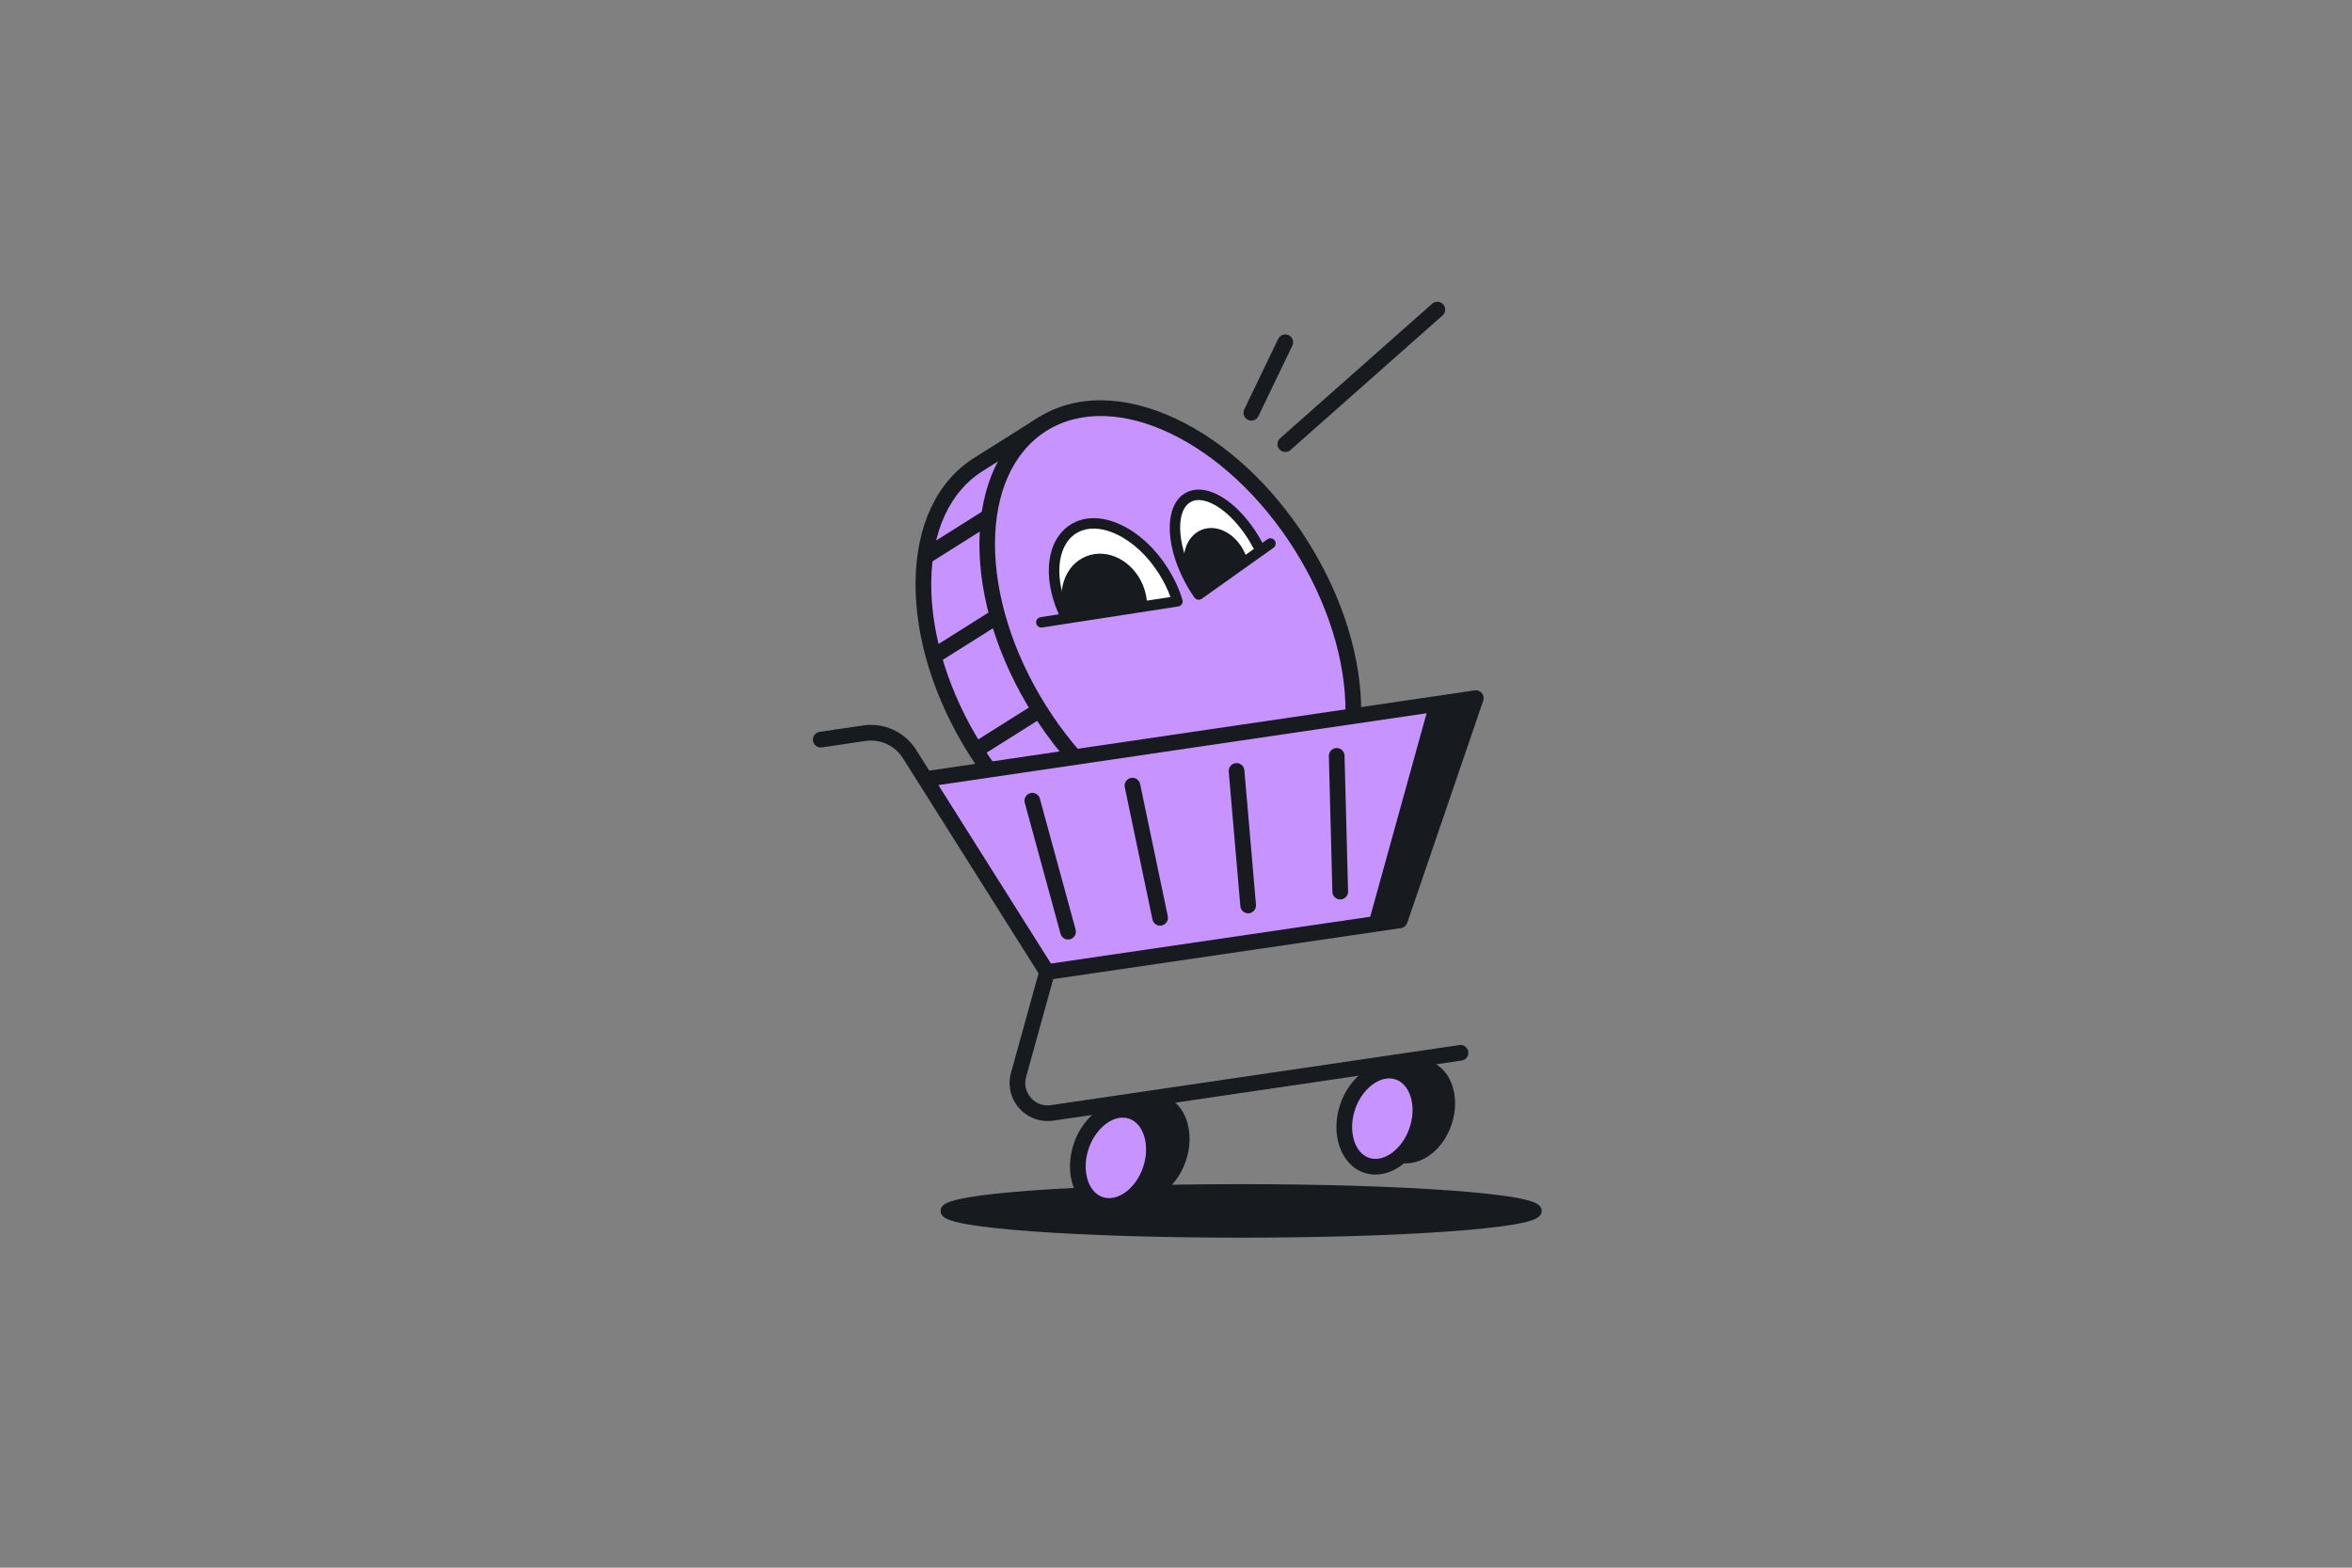 <?xml version="1.0" encoding="UTF-8"?>
<svg id="brukskonto_x5F_ferdig_x5F_outline" xmlns="http://www.w3.org/2000/svg" xmlns:xlink="http://www.w3.org/1999/xlink" viewBox="0 0 900 600">
  <rect x="0" y="0" width="900" height="600" fill="#808080" stroke="none"/>
  <defs>
    <style>
      .cls-1 {
        fill: none;
      }

      .cls-2 {
        fill: #c793ff;
      }

      .cls-3 {
        clip-path: url(#clippath-1);
      }

      .cls-4 {
        fill: #fff;
      }

      .cls-5 {
        fill: #171a1f;
      }

      .cls-6 {
        clip-path: url(#clippath);
      }
    </style>
    <clipPath id="clippath">
      <path class="cls-1" d="M450.54,230.11c-1.16-3.82-2.93-7.71-5.3-11.48-9.44-15-24.91-22.23-34.54-16.17-8.81,5.55-9.7,20.27-2.59,34.21l42.42-6.56Z"/>
    </clipPath>
    <clipPath id="clippath-1">
      <path class="cls-1" d="M456.2,223.67c.8,1.37,1.62,2.66,2.48,3.88l23.64-16.82c-.61-1.27-1.27-2.53-2-3.79-7.87-13.55-19.65-20.79-26.31-16.17-6.66,4.62-5.68,19.34,2.19,32.89Z"/>
    </clipPath>
  </defs>
  <g id="brukskonto_x5F_ferdig_x5F_outline-2" data-name="brukskonto_x5F_ferdig_x5F_outline">
    <g>
      <g>
        <g>
          <g>
            <path class="cls-2" d="M398.81,162.39l-24.44,15.39c-27.64,17.4-28.1,66.37-1.03,109.36,27.07,43,71.42,63.75,99.06,46.35l24.44-15.39-98.03-155.71Z"/>
            <path class="cls-5" d="M450.06,342.67c-9.01,0-18.72-2.33-28.68-6.99-19.22-8.99-37.19-25.67-50.58-46.95-13.39-21.28-20.66-44.68-20.46-65.9.2-21.71,8.17-38.62,22.43-47.59l24.44-15.39c.67-.42,1.49-.56,2.26-.39.78.18,1.45.65,1.87,1.33l98.03,155.71c.42.67.56,1.49.39,2.26-.18.78-.65,1.45-1.33,1.87l-24.44,15.39c-7.04,4.43-15.16,6.65-23.94,6.65ZM397.87,166.53l-21.9,13.79c-12.47,7.85-19.45,22.97-19.63,42.57-.19,20.09,6.75,42.34,19.54,62.65,12.79,20.32,29.85,36.2,48.05,44.71,17.75,8.3,34.4,8.56,46.87.7l21.9-13.79-94.83-150.63Z"/>
          </g>
          <g>
            <ellipse class="cls-2" cx="447.82" cy="240.25" rx="59.14" ry="92" transform="translate(-59.15 275.52) rotate(-32.19)"/>
            <path class="cls-5" d="M474.5,327.29c-9.01,0-18.72-2.33-28.68-6.99-19.22-9-37.19-25.67-50.58-46.95-13.39-21.28-20.66-44.68-20.46-65.91.2-21.71,8.17-38.62,22.43-47.59h0c14.26-8.98,32.95-8.85,52.61.35,19.22,9,37.19,25.67,50.58,46.94,13.4,21.28,20.66,44.69,20.46,65.91-.21,21.71-8.17,38.61-22.43,47.59-7.04,4.43-15.16,6.65-23.94,6.65ZM400.4,164.93h0c-26.19,16.49-26.23,63.69-.09,105.23,12.79,20.32,29.86,36.19,48.05,44.71,17.75,8.31,34.4,8.55,46.87.7,12.48-7.85,19.45-22.97,19.63-42.57.19-20.09-6.75-42.34-19.54-62.66-26.14-41.53-68.72-61.89-94.92-45.41Z"/>
          </g>
        </g>
        <g>
          <rect class="cls-5" x="370.45" y="276.61" width="29.7" height="6" transform="translate(-89.73 248.26) rotate(-32.19)"/>
          <rect class="cls-5" x="396.38" y="306.68" width="28.7" height="6" transform="translate(-101.84 266.39) rotate(-32.19)"/>
          <rect class="cls-5" x="429.65" y="325.6" width="29.7" height="6" transform="translate(-106.73 287.28) rotate(-32.19)"/>
          <rect class="cls-5" x="354.75" y="240.41" width="29.7" height="6" transform="translate(-72.86 234.33) rotate(-32.19)"/>
          <rect class="cls-5" x="351.94" y="202.31" width="28.7" height="6" transform="translate(-53.07 226.71) rotate(-32.19)"/>
        </g>
      </g>
      <g>
        <g>
          <path class="cls-4" d="M450.54,230.11c-1.16-3.82-2.93-7.71-5.3-11.48-9.44-15-24.91-22.23-34.54-16.17-8.81,5.55-9.7,20.27-2.59,34.21l42.42-6.56Z"/>
          <g class="cls-6">
            <ellipse class="cls-5" cx="422.56" cy="230.08" rx="16" ry="18.5" transform="translate(-55.59 176.55) rotate(-22.18)"/>
          </g>
          <path class="cls-5" d="M398.47,240.17c-.97,0-1.82-.71-1.97-1.69-.17-1.09.58-2.11,1.67-2.28l6.99-1.08c-6.42-14.4-4.68-28.56,4.49-34.34,5.25-3.31,12.09-3.29,19.25.07,6.87,3.21,13.28,9.15,18.04,16.73,2.42,3.86,4.28,7.88,5.52,11.97.17.55.09,1.15-.22,1.65-.31.49-.81.82-1.39.91l-42.38,6.55s-.06,0-.09.01l-9.6,1.49c-.1.02-.21.02-.31.02ZM418.5,202.31c-2.5,0-4.77.61-6.73,1.84-7.52,4.73-8.52,17.6-2.51,30.31l38.63-5.97c-1.09-2.99-2.55-5.94-4.34-8.8-4.36-6.93-10.17-12.34-16.35-15.23-3.06-1.43-6-2.15-8.7-2.15Z"/>
        </g>
        <g>
          <path class="cls-4" d="M456.2,223.67c.8,1.37,1.62,2.66,2.48,3.88l23.64-16.82c-.61-1.27-1.27-2.53-2-3.79-7.87-13.55-19.65-20.79-26.31-16.17-6.66,4.62-5.68,19.34,2.19,32.89Z"/>
          <g class="cls-3">
            <ellipse class="cls-5" cx="465.47" cy="216.86" rx="12.04" ry="15.18" transform="translate(-47.42 191.77) rotate(-22.18)"/>
          </g>
          <path class="cls-5" d="M458.69,229.55c-.11,0-.23,0-.34-.03-.52-.09-.99-.39-1.3-.82-.89-1.27-1.76-2.63-2.57-4.02-8.51-14.66-9.21-30.27-1.6-35.54,2.39-1.66,5.4-2.15,8.69-1.42,7.02,1.56,14.87,8.55,20.48,18.23.34.59.68,1.2,1.01,1.81l1.92-1.37c.9-.64,2.15-.43,2.79.47.64.9.43,2.15-.47,2.79l-3.78,2.69s-.04.03-.06.04l-23.62,16.8c-.34.24-.75.37-1.16.37ZM458.67,191.38c-1.34,0-2.51.35-3.51,1.04-5.71,3.96-4.44,17.81,2.78,30.25.41.7.83,1.39,1.27,2.07l20.58-14.63c-.38-.73-.77-1.44-1.18-2.14-5-8.62-12.03-15.03-17.9-16.34-.71-.16-1.39-.24-2.03-.24Z"/>
        </g>
      </g>
    </g>
    <g>
      <path class="cls-5" d="M579.37,458.27c-5.75-.99-13.97-1.88-24.41-2.64-21.39-1.56-49.81-2.42-80.04-2.42s-58.65.86-80.04,2.42c-10.44.76-18.65,1.65-24.41,2.64-7.78,1.34-10.54,2.7-10.54,5.18s2.76,3.84,10.54,5.18c5.75.99,13.97,1.88,24.41,2.64,21.39,1.56,49.81,2.42,80.04,2.42s58.65-.86,80.04-2.42c10.44-.76,18.65-1.65,24.41-2.64,7.78-1.34,10.54-2.7,10.54-5.18s-2.76-3.84-10.54-5.18Z"/>
      <polygon class="cls-2" points="354.09 298.19 550.01 269.35 526.7 353.49 400.65 372.04 354.09 298.19"/>
      <polygon class="cls-5" points="550.01 269.35 564.74 267.19 535.66 352.23 526.7 353.49 550.01 269.35"/>
      <path class="cls-5" d="M400.65,375.04c-1.02,0-1.98-.52-2.54-1.4l-52.62-83.47c-3.04-4.83-8.66-7.41-14.3-6.58l-16.69,2.46c-1.64.24-3.16-.89-3.41-2.53-.24-1.64.89-3.16,2.53-3.41l16.69-2.46c8-1.17,15.94,2.48,20.25,9.32l5.02,7.97,208.71-30.72c1.03-.15,2.08.25,2.74,1.05.67.8.87,1.9.53,2.89l-29.08,85.05c-.36,1.06-1.29,1.83-2.4,2l-135.01,19.81c-.15.02-.29.03-.44.03ZM359.09,300.48l43.06,68.3,131.26-19.26,26.89-78.66-201.22,29.61Z"/>
      <path class="cls-5" d="M526.98,355.48c-.27,0-.54-.04-.8-.11-1.6-.44-2.53-2.1-2.09-3.69l22.72-82.02c.44-1.6,2.1-2.53,3.69-2.09,1.6.44,2.53,2.1,2.09,3.69l-22.72,82.02c-.37,1.33-1.58,2.2-2.89,2.2Z"/>
      <path class="cls-5" d="M454.17,429.06c-1.58-4.83-4.73-8.26-8.9-9.66-4.16-1.4-8.75-.57-12.93,2.33-3.99,2.77-7.15,7.15-8.89,12.33-3.66,10.89.17,22.04,8.53,24.85,1.31.44,2.65.65,4,.65,7.28,0,14.72-6.11,17.81-15.3,1.74-5.17,1.87-10.57.36-15.19Z"/>
      <path class="cls-5" d="M547.16,406.24c-4.05-1.36-8.51-.56-12.57,2.26-3.88,2.69-6.94,6.94-8.63,11.96-3.56,10.58.17,21.41,8.3,24.14,1.27.43,2.58.63,3.89.63,7.07,0,14.31-5.94,17.3-14.86,3.56-10.58-.17-21.41-8.3-24.14Z"/>
      <g>
        <ellipse class="cls-2" cx="427.01" cy="443.14" rx="18.84" ry="14.01" transform="translate(-129.1 706.69) rotate(-71.42)"/>
        <path class="cls-5" d="M424.44,464.56c-1.49,0-2.96-.24-4.39-.72-4.47-1.5-7.85-5.16-9.53-10.3-1.57-4.83-1.44-10.44.36-15.82,3.84-11.42,14.2-18.27,23.08-15.28,8.89,2.99,13,14.71,9.16,26.12-1.81,5.38-5.1,9.93-9.27,12.83-3.02,2.1-6.26,3.17-9.42,3.17ZM429.64,427.74c-5.12,0-10.71,4.88-13.07,11.9-1.4,4.16-1.52,8.44-.35,12.05,1.07,3.29,3.11,5.59,5.73,6.47,2.63.88,5.64.28,8.48-1.69,3.12-2.16,5.6-5.65,7-9.81,2.74-8.14.27-16.62-5.39-18.52-.78-.26-1.59-.39-2.41-.39Z"/>
      </g>
      <g>
        <ellipse class="cls-2" cx="528.94" cy="428.14" rx="18.84" ry="14.01" transform="translate(-45.42 793.09) rotate(-71.42)"/>
        <path class="cls-5" d="M526.29,449.54c-1.45,0-2.9-.23-4.31-.7-8.89-2.99-13-14.71-9.16-26.12,3.84-11.41,14.19-18.27,23.08-15.28,4.47,1.5,7.85,5.16,9.53,10.3,1.57,4.83,1.44,10.44-.36,15.82-3.23,9.6-11.07,15.98-18.77,15.98ZM531.58,412.74c-5.12,0-10.71,4.88-13.07,11.89-2.74,8.14-.27,16.62,5.39,18.52,5.66,1.9,12.75-3.37,15.48-11.51,1.4-4.16,1.52-8.44.35-12.05-1.07-3.29-3.11-5.59-5.73-6.47-.78-.26-1.59-.39-2.41-.39Z"/>
      </g>
      <path class="cls-5" d="M400.89,429.06c-4.15,0-8.11-1.76-10.91-4.93-3.28-3.71-4.44-8.77-3.12-13.54l10.9-39.35c.44-1.6,2.09-2.53,3.69-2.09,1.6.44,2.53,2.1,2.09,3.69l-10.9,39.35c-.79,2.85-.12,5.75,1.84,7.97s4.75,3.24,7.68,2.81l156.28-23c1.63-.25,3.16.89,3.4,2.53.24,1.64-.89,3.16-2.53,3.4l-156.28,23c-.72.11-1.43.16-2.14.16Z"/>
      <g id="_x31_">
        <path class="cls-5" d="M443.92,354.28c-1.39,0-2.64-.97-2.93-2.39l-10.59-50.59c-.34-1.62.7-3.21,2.32-3.55,1.62-.34,3.21.7,3.55,2.32l10.59,50.59c.34,1.62-.7,3.21-2.32,3.55-.21.04-.41.06-.62.06Z"/>
        <path class="cls-5" d="M408.7,359.58c-1.32,0-2.53-.88-2.89-2.21l-13.68-50.13c-.44-1.6.51-3.25,2.1-3.68,1.6-.44,3.25.51,3.68,2.11l13.68,50.13c.44,1.6-.51,3.25-2.1,3.68-.26.07-.53.11-.79.11Z"/>
        <path class="cls-5" d="M477.61,349.55c-1.54,0-2.85-1.18-2.99-2.74l-4.44-51.5c-.14-1.65,1.08-3.1,2.73-3.25,1.66-.15,3.1,1.08,3.25,2.73l4.44,51.5c.14,1.65-1.08,3.1-2.73,3.25-.09,0-.17.01-.26.01Z"/>
        <path class="cls-5" d="M512.84,344.25c-1.62,0-2.95-1.29-3-2.92l-1.35-51.96c-.04-1.66,1.26-3.03,2.92-3.08.03,0,.05,0,.08,0,1.62,0,2.95,1.29,3,2.92l1.35,51.96c.04,1.66-1.26,3.03-2.92,3.08-.03,0-.05,0-.08,0Z"/>
      </g>
    </g>
    <g>
      <line class="cls-2" x1="478.83" y1="157.98" x2="491.83" y2="130.98"/>
      <path class="cls-5" d="M478.82,160.98c-.44,0-.88-.1-1.3-.3-1.49-.72-2.12-2.51-1.4-4l13-27c.72-1.49,2.51-2.12,4-1.4,1.49.72,2.12,2.51,1.4,4l-13,27c-.52,1.07-1.59,1.7-2.71,1.7Z"/>
    </g>
    <g>
      <line class="cls-2" x1="491.83" y1="169.98" x2="550.01" y2="118.49"/>
      <path class="cls-5" d="M491.83,172.98c-.83,0-1.65-.34-2.25-1.01-1.1-1.24-.98-3.14.26-4.23l58.18-51.5c1.24-1.1,3.14-.98,4.23.26,1.1,1.24.98,3.14-.26,4.23l-58.18,51.5c-.57.51-1.28.75-1.99.75Z"/>
    </g>
  </g>
</svg>
